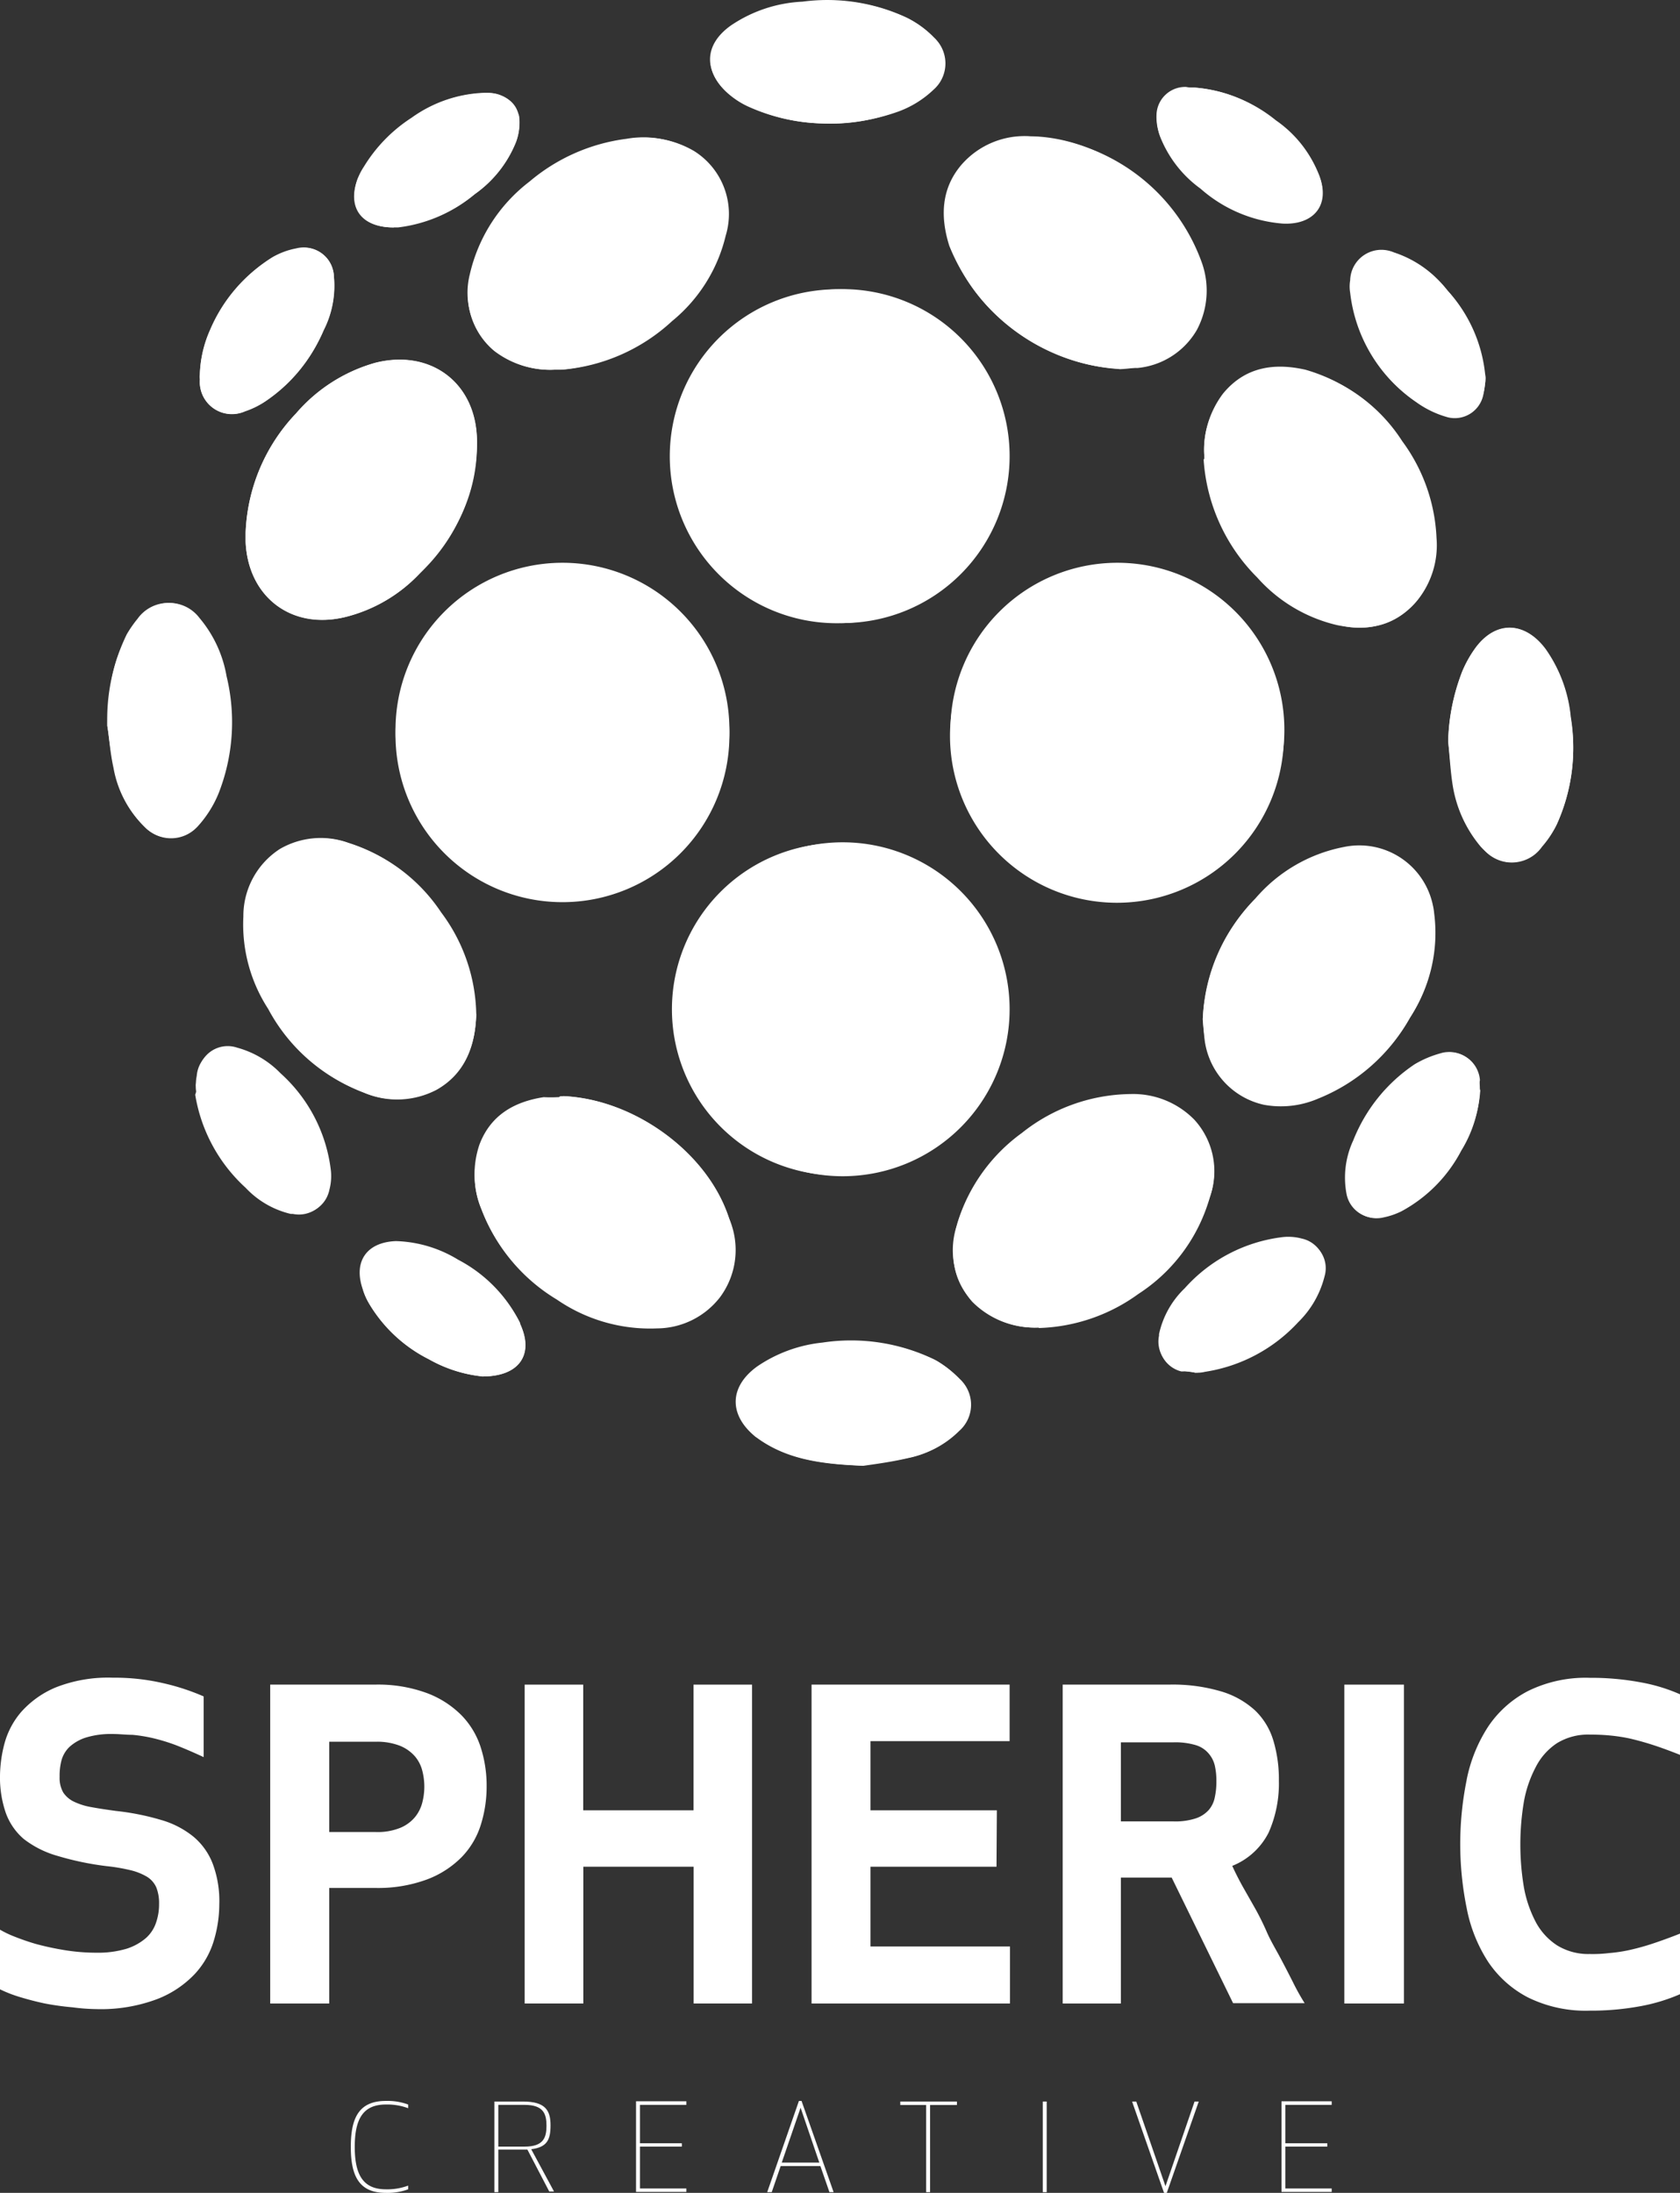 <svg xmlns="http://www.w3.org/2000/svg" viewBox="0 0 140.89 183.88"><rect x="0" y="0" width="140.89" height="183.88" fill="#333333" stroke="none"/><defs><style>.cls-1{fill:#fff;}</style></defs><g id="Capa_2" data-name="Capa 2"><g id="Capa_1-2" data-name="Capa 1"><g id="Capa_2-2" data-name="Capa 2"><g id="Capa_1-2-2" data-name="Capa 1-2"><path class="cls-1" d="M13.48,152.6A7.64,7.64,0,0,1,16.21,154a5.54,5.54,0,0,1,1.63,2.28,8.88,8.88,0,0,1,.55,3.39,10.58,10.58,0,0,1-.44,3,7.09,7.09,0,0,1-1.6,2.84,8.63,8.63,0,0,1-3.17,2.12,13.43,13.43,0,0,1-5.1.84,16.67,16.67,0,0,1-2-.15A22.89,22.89,0,0,1,3.77,168c-.76-.16-1.47-.35-2.13-.55A11,11,0,0,1,0,166.81v-5a8.66,8.66,0,0,0,1.19.57q.9.36,1.83.63a23.78,23.78,0,0,0,2.37.51,16.54,16.54,0,0,0,2.72.22,8.31,8.31,0,0,0,2.53-.34,4.67,4.67,0,0,0,1.6-.89,3,3,0,0,0,.85-1.3,4.69,4.69,0,0,0,.25-1.57,3.56,3.56,0,0,0-.23-1.37,2,2,0,0,0-.77-.89,5,5,0,0,0-1.36-.55,15.67,15.67,0,0,0-2.05-.35,24.7,24.7,0,0,1-4.15-.87A8.28,8.28,0,0,1,2,154.21,5.17,5.17,0,0,1,.48,152a9.09,9.09,0,0,1-.48-3.1,11,11,0,0,1,.37-2.68,6.74,6.74,0,0,1,1.41-2.67,8,8,0,0,1,2.88-2.05,11.94,11.94,0,0,1,4.8-.82,18,18,0,0,1,4.27.47,18.76,18.76,0,0,1,3.35,1.1v5.09c-.86-.4-1.63-.73-2.32-1a15.94,15.94,0,0,0-1.93-.59,12.72,12.72,0,0,0-1.73-.28c-.55,0-1.09-.07-1.64-.07a7.21,7.21,0,0,0-2.26.3,3.75,3.75,0,0,0-1.37.78,2.48,2.48,0,0,0-.67,1.12A5.07,5.07,0,0,0,5,149a2.47,2.47,0,0,0,.3,1.3,2.22,2.22,0,0,0,.91.78,5.6,5.6,0,0,0,1.49.46c.6.11,1.27.21,2,.31A21.19,21.19,0,0,1,13.48,152.6Z"></path><path class="cls-1" d="M27.61,168H22.66V141.26h8.75a11.86,11.86,0,0,1,4.42.72,8.07,8.07,0,0,1,2.9,1.88,6.85,6.85,0,0,1,1.6,2.71,10.47,10.47,0,0,1,.48,3.2,10.65,10.65,0,0,1-.48,3.22,6.77,6.77,0,0,1-1.6,2.72,8.07,8.07,0,0,1-2.9,1.88,11.86,11.86,0,0,1-4.42.72h-3.8Zm0-14.38h3.88a5.09,5.09,0,0,0,2.08-.35,3.2,3.2,0,0,0,1.24-.91,3.16,3.16,0,0,0,.61-1.23,5.32,5.32,0,0,0,0-2.63,3,3,0,0,0-.61-1.21,3.33,3.33,0,0,0-1.24-.89,5.27,5.27,0,0,0-2.08-.35H27.61Z"></path><path class="cls-1" d="M58.17,168V156.53H48.92V168H44V141.26h4.91V151.8h9.25V141.26h4.91V168Z"></path><path class="cls-1" d="M83.57,156.53H73v6.69H84.7V168H68.06V141.26H84.67V146H73v5.8H83.6Z"></path><path class="cls-1" d="M94,168H89.12V141.26H98a14.29,14.29,0,0,1,4.41.57,7.25,7.25,0,0,1,2.85,1.6,5.8,5.8,0,0,1,1.53,2.53,11.2,11.2,0,0,1,.46,3.35,10.13,10.13,0,0,1-.85,4.34,5.84,5.84,0,0,1-3.06,2.81c.26.57.55,1.14.87,1.72l1,1.76a21.9,21.9,0,0,1,1,2c.32.75.74,1.44,1.12,2.15s.74,1.41,1.08,2.08a19.37,19.37,0,0,0,1,1.8h-6l-5.15-10.53H94Zm0-15.27h4.41a5.51,5.51,0,0,0,1.89-.26,2.55,2.55,0,0,0,1.08-.71,2.3,2.3,0,0,0,.5-1.07,5.94,5.94,0,0,0,.13-1.33,5.68,5.68,0,0,0-.13-1.3,2.38,2.38,0,0,0-.5-1,2.27,2.27,0,0,0-1.08-.72,6,6,0,0,0-1.89-.24H94Z"></path><path class="cls-1" d="M112.74,168V141.26h5V168Z"></path><path class="cls-1" d="M123,149.23a12.68,12.68,0,0,1,1.79-4.43,9,9,0,0,1,3.35-3,10.93,10.93,0,0,1,5.18-1.11,22.71,22.71,0,0,1,4.28.38,14.54,14.54,0,0,1,3.29,1v5.08c-.83-.33-1.59-.61-2.27-.83s-1.34-.4-1.94-.54a14.44,14.44,0,0,0-1.73-.26c-.54-.05-1.09-.07-1.63-.07a5,5,0,0,0-2.73.71,5.22,5.22,0,0,0-1.79,2,9.94,9.94,0,0,0-1,2.91,21.69,21.69,0,0,0,0,7.19,10.1,10.1,0,0,0,1,2.92,5.32,5.32,0,0,0,1.79,1.95,5,5,0,0,0,2.73.72,11.13,11.13,0,0,0,1.63-.08,12.67,12.67,0,0,0,1.73-.26c.66-.15,1.31-.33,1.94-.54s1.44-.5,2.27-.83v5.08a15.07,15.07,0,0,1-3.29,1,22.71,22.71,0,0,1-4.28.38,10.93,10.93,0,0,1-5.18-1.11,9,9,0,0,1-3.35-3A12.62,12.62,0,0,1,123,160a27,27,0,0,1,0-10.75Z"></path><path class="cls-1" d="M32.36,176.17a5,5,0,0,1,1.87.3v.31a5,5,0,0,0-1.87-.31c-1.89,0-2.61,1.18-2.61,3.55s.72,3.56,2.61,3.56a5,5,0,0,0,1.87-.31v.31a5,5,0,0,1-1.87.3c-2.24,0-2.94-1.4-2.94-3.86S30.12,176.17,32.36,176.17Z"></path><path class="cls-1" d="M41.79,183.82h-.33v-7.6h2.4c1.89,0,2.31.75,2.31,2s-.32,1.83-1.62,2l1.91,3.54h-.4l-1.83-3.51H41.79ZM44,180c1.6,0,1.83-.78,1.83-1.75s-.23-1.75-1.83-1.75H41.79V180Z"></path><path class="cls-1" d="M57.18,180H53.67v3.51h3.89v.29H53.34v-7.6h4.22v.3H53.67v3.22h3.51Z"></path><path class="cls-1" d="M69.56,183.82l-.76-2.19H65.47l-.75,2.19h-.38L67,176.17h.22l2.69,7.65Zm-4-2.48h3.15l-1.57-4.6Z"></path><path class="cls-1" d="M78,176.51v7.31h-.33v-7.31H75.5v-.29h4.75v.29Z"></path><path class="cls-1" d="M87.45,183.82v-7.6h.33v7.6Z"></path><path class="cls-1" d="M100.53,176.22l-2.68,7.66h-.23l-2.68-7.66h.35l2.45,7.1,2.44-7.1Z"></path><path class="cls-1" d="M111.31,180h-3.52v3.51h3.89v.29h-4.21v-7.6h4.21v.3h-3.89v3.22h3.52Z"></path><path class="cls-1" d="M47.23,75.19A14,14,0,1,0,33.17,61.25h0A14.08,14.08,0,0,0,47.23,75.19Zm9.44,9.51a14,14,0,1,0,14-14.07A14,14,0,0,0,56.67,84.7Zm37-37a14,14,0,1,0,14,14v0A14.07,14.07,0,0,0,93.71,47.65Zm-9.5-9.44a14,14,0,1,0-14,14h.06a14,14,0,0,0,14-14v0ZM47.17,92h-.39a11,11,0,0,1-1.18,0c-2.54.39-4.49,1.56-5.4,4a7.7,7.7,0,0,0,.13,5.27,14.72,14.72,0,0,0,6.31,7.55,13.8,13.8,0,0,0,8.4,2.41,6.71,6.71,0,0,0,5.27-2.6,7,7,0,0,0,.79-6.58c-1.76-5.39-7.88-9.88-13.87-10.14Zm-7.29-7a15,15,0,0,0-3-8.53,14.46,14.46,0,0,0-7.68-5.8,6.82,6.82,0,0,0-5.73.52,6.69,6.69,0,0,0-3.06,5.67,13,13,0,0,0,2.08,7.74,15,15,0,0,0,8,7,7,7,0,0,0,6.06-.26c2.61-1.47,3.32-3.88,3.39-6.3Zm47.2,26.36a14.92,14.92,0,0,0,8.39-2.86,14.27,14.27,0,0,0,6-8.14A6.42,6.42,0,0,0,100.16,94a7,7,0,0,0-5.34-2.14,14.1,14.1,0,0,0-9.12,3.24,14.31,14.31,0,0,0-5.4,7.49,6.56,6.56,0,0,0,1.24,6.57,7.34,7.34,0,0,0,5.6,2.15Zm6.77-80.4a12.27,12.27,0,0,0,1.36-.13,6.39,6.39,0,0,0,5-3.19,7,7,0,0,0,.39-5.73c-1.76-5.73-8.14-10.42-14.19-10.48a7,7,0,0,0-5.8,2.41c-1.69,2-1.76,4.36-1,6.77a16.51,16.51,0,0,0,14.3,10.34ZM20.6,44.66v.78c.2,4.62,3.84,7.35,8.33,6.31a12.81,12.81,0,0,0,6.25-3.64c3-3.1,4.89-6.64,4.82-11.1-.06-4.88-3.84-7.75-8.53-6.58a13.63,13.63,0,0,0-6.64,4.24A15.24,15.24,0,0,0,20.6,44.66Zm80.27,40.82c.07.45.07,1,.13,1.49a6.4,6.4,0,0,0,5,5.67,7.88,7.88,0,0,0,4.55-.52,15.36,15.36,0,0,0,7.69-6.77,13.24,13.24,0,0,0,2-8.73,6.3,6.3,0,0,0-6.9-5.63,4.63,4.63,0,0,0-.65.1,12.86,12.86,0,0,0-7.42,4.3A15,15,0,0,0,100.87,85.48Zm.13-47.2v.19a15.83,15.83,0,0,0,4.5,9.9,13,13,0,0,0,6.7,4,6.27,6.27,0,0,0,6.64-2,7.35,7.35,0,0,0,1.63-5.27A14.7,14.7,0,0,0,117.6,37a13.88,13.88,0,0,0-8.07-5.92c-2.67-.66-5.08-.26-6.9,2A7.27,7.27,0,0,0,101,38.28ZM46.45,31H47a15.47,15.47,0,0,0,9.25-4.11,13.21,13.21,0,0,0,4.49-7.16c.65-3-.33-5.66-2.67-7.09a8.14,8.14,0,0,0-5.53-1,15.63,15.63,0,0,0-8.14,3.59,13.6,13.6,0,0,0-5,7.77,6.3,6.3,0,0,0,2,6.32A7.5,7.5,0,0,0,46.45,31ZM68.91,10.35a17.21,17.21,0,0,0,6.44-1,8.5,8.5,0,0,0,2.93-1.82,2.93,2.93,0,0,0,.29-4.13,2.39,2.39,0,0,0-.22-.23,7.91,7.91,0,0,0-2.22-1.63A15.6,15.6,0,0,0,67.35.19a12.25,12.25,0,0,0-6,2C59.07,3.82,59,6.1,61.15,7.92a6.91,6.91,0,0,0,1.56,1A16,16,0,0,0,68.91,10.35Zm52.54,51.82c.13,1.24.26,2.54.45,3.78A9.9,9.9,0,0,0,124.25,71a3.09,3.09,0,0,0,4.3.77,3.13,3.13,0,0,0,.77-.77,8.39,8.39,0,0,0,1.24-1.88,15.8,15.8,0,0,0,1.17-9,11.84,11.84,0,0,0-2.08-5.66c-1.76-2.41-4.3-2.41-6,0a9.76,9.76,0,0,0-1,1.82A16.68,16.68,0,0,0,121.45,62.17ZM9,60.87c.13.78.26,2.21.59,3.58a9.06,9.06,0,0,0,2.67,5,3,3,0,0,0,4.24-.07l.06-.06a9.41,9.41,0,0,0,1.75-2.74A16.3,16.3,0,0,0,19,56.7a10.26,10.26,0,0,0-2.27-4.88,3.15,3.15,0,0,0-4.41-.63,3.37,3.37,0,0,0-.67.69,9,9,0,0,0-.91,1.31C9.47,55.33,9.08,57.74,9,60.87Zm63.41,62c.91-.13,2.35-.32,3.84-.65A8.18,8.18,0,0,0,80.43,120a2.93,2.93,0,0,0,.29-4.13,2.39,2.39,0,0,0-.22-.23,9.2,9.2,0,0,0-2-1.56,16,16,0,0,0-9.38-1.44,11.86,11.86,0,0,0-5.47,2c-2.4,1.69-2.47,4-.19,5.86.06.06.19.13.26.19,2.28,1.62,5.19,2.08,8.7,2.21Zm52.15-91a1.15,1.15,0,0,0-.06-.52,12.63,12.63,0,0,0-3.13-7,9.19,9.19,0,0,0-4.49-3.19,2.62,2.62,0,0,0-3.65,2.34,3.08,3.08,0,0,0,0,1.05,12.84,12.84,0,0,0,5.54,9.17A8.2,8.2,0,0,0,121.45,35a2.44,2.44,0,0,0,2.93-1.83h0a9.19,9.19,0,0,0,.19-1.28ZM100.22,7.35a2.12,2.12,0,0,0-.71.07c-1.44.19-2.35.91-2.48,2.15a4.79,4.79,0,0,0,.26,1.88,9.8,9.8,0,0,0,3.39,4.37,11.82,11.82,0,0,0,6.9,2.93c2.6.13,4-1.57,3.06-4a10.11,10.11,0,0,0-3.58-4.49A11.6,11.6,0,0,0,100.22,7.35ZM16.76,31.44v.39a2.7,2.7,0,0,0,3.78,2.67,6.91,6.91,0,0,0,1.62-.78,13.19,13.19,0,0,0,4.95-6A8.28,8.28,0,0,0,28,23.24a2.46,2.46,0,0,0-3.19-2.35,7.15,7.15,0,0,0-2,.72,13.12,13.12,0,0,0-5.2,6.06A9.82,9.82,0,0,0,16.76,31.44ZM33,19.07h.39a12.29,12.29,0,0,0,6.44-2.8,9.78,9.78,0,0,0,3.45-4.36,4.77,4.77,0,0,0,.26-2.15,2.62,2.62,0,0,0-2.8-1.95A10.7,10.7,0,0,0,34.6,9.89a11.64,11.64,0,0,0-4,4.1,9.4,9.4,0,0,0-.6,1C29.13,17.38,30.37,19.07,33,19.07Zm7.42,96.35c3.12,0,4.36-1.82,3.25-4.29-.06-.13-.13-.2-.13-.33a12.31,12.31,0,0,0-5.08-5.08,10.53,10.53,0,0,0-5.2-1.56c-2.41,0-3.58,1.63-2.8,4a5.61,5.61,0,0,0,.58,1.3A12.22,12.22,0,0,0,36,114a11.54,11.54,0,0,0,4.46,1.41ZM16.42,91a2.41,2.41,0,0,0,.07.71,12.74,12.74,0,0,0,4.23,7.81,7.57,7.57,0,0,0,3.78,2.15,2.48,2.48,0,0,0,3.07-1.69,1.46,1.46,0,0,0,.05-.2,4.44,4.44,0,0,0,.13-1.62A13,13,0,0,0,23.53,90a8,8,0,0,0-3.64-2.15,2.47,2.47,0,0,0-3.13,1.54,2.55,2.55,0,0,0-.13.61c-.08.31-.15.62-.2.94Zm107.68.39a4,4,0,0,0-.06-.85,2.51,2.51,0,0,0-2.68-2.32,2.29,2.29,0,0,0-.58.11,8.78,8.78,0,0,0-2.14.91,13.78,13.78,0,0,0-5.15,6.38,7.39,7.39,0,0,0-.58,4.42,2.47,2.47,0,0,0,2.83,2.05L116,102a5.61,5.61,0,0,0,1.49-.52,11.79,11.79,0,0,0,5-5.08,10.33,10.33,0,0,0,1.65-5ZM100.21,115.1a2.7,2.7,0,0,0,.85-.07,13.37,13.37,0,0,0,7.81-4.16,8.13,8.13,0,0,0,2.21-3.84,2.41,2.41,0,0,0-1.63-3l-.19,0a4.1,4.1,0,0,0-1.56-.13,12.81,12.81,0,0,0-8.27,4.29A7.59,7.59,0,0,0,97.29,112a2.45,2.45,0,0,0,1.78,3l.11,0a3.46,3.46,0,0,1,1,.09Z"></path><path class="cls-1" d="M56.67,38.21a14,14,0,1,1,0,.07Z"></path><path class="cls-1" d="M47.23,47.65a14,14,0,1,1-14.06,14A14.16,14.16,0,0,1,47.23,47.65Z"></path><path class="cls-1" d="M84.21,84.7a13.93,13.93,0,1,1,0-.14Z"></path><path class="cls-1" d="M93.65,75.19a14,14,0,1,1,14.06-14A14,14,0,0,1,93.65,75.19Z"></path><path class="cls-1" d="M47.23,91.92c6,.26,12.11,4.75,13.93,10.29a6.64,6.64,0,0,1-.78,6.57,6.73,6.73,0,0,1-5.27,2.61,13.8,13.8,0,0,1-8.4-2.41,15.05,15.05,0,0,1-6.32-7.55,7.09,7.09,0,0,1-.13-5.28c.91-2.47,2.87-3.64,5.41-4,.39-.07.84-.07,1.23-.13C46.9,91.92,47,91.92,47.23,91.92Z"></path><path class="cls-1" d="M39.94,85c-.07,2.47-.78,4.94-3.32,6.38a7.11,7.11,0,0,1-6.06.26,15.4,15.4,0,0,1-8-7,13.69,13.69,0,0,1-2.08-7.75,6.67,6.67,0,0,1,3.06-5.66,6.75,6.75,0,0,1,5.73-.52A14.44,14.44,0,0,1,37,76.51,14.62,14.62,0,0,1,39.94,85Z"></path><path class="cls-1" d="M87.14,111.32a7.44,7.44,0,0,1-5.6-2.21c-1.76-1.89-1.89-4.17-1.24-6.58A14.58,14.58,0,0,1,85.7,95a14.84,14.84,0,0,1,9.12-3.26,7.18,7.18,0,0,1,5.34,2.15,6.39,6.39,0,0,1,1.36,6.31,16.07,16.07,0,0,1-14.38,11.07Z"></path><path class="cls-1" d="M93.91,30.92c-6.25-.26-12.37-4.75-14.13-10.29-.78-2.4-.72-4.75,1-6.77a7.09,7.09,0,0,1,5.79-2.41,16,16,0,0,1,14.19,10.49,7,7,0,0,1-.39,5.73,6.45,6.45,0,0,1-5,3.19A8.92,8.92,0,0,0,93.91,30.92Z"></path><path class="cls-1" d="M20.6,44.66a15.38,15.38,0,0,1,4.23-10,13.63,13.63,0,0,1,6.64-4.24C36.16,29.23,40,32.16,40,37a15.16,15.16,0,0,1-4.82,11.1,12.81,12.81,0,0,1-6.25,3.64c-4.49,1.11-8.13-1.69-8.33-6.31Z"></path><path class="cls-1" d="M100.87,85.48a15.51,15.51,0,0,1,4.43-10.16,13,13,0,0,1,7.42-4.3,6.3,6.3,0,0,1,7.45,4.91,4.58,4.58,0,0,1,.1.63,12.84,12.84,0,0,1-2,8.72,15.35,15.35,0,0,1-7.7,6.73,7.72,7.72,0,0,1-4.55.52,6.32,6.32,0,0,1-5-5.66A10.93,10.93,0,0,1,100.87,85.48Z"></path><path class="cls-1" d="M101,38.28A7.85,7.85,0,0,1,102.57,33c1.82-2.21,4.23-2.6,6.9-2a14.25,14.25,0,0,1,8.07,6,14.59,14.59,0,0,1,2.86,8.14,7.32,7.32,0,0,1-1.62,5.28c-1.76,2.08-4,2.53-6.64,2a12.87,12.87,0,0,1-6.71-4,15.36,15.36,0,0,1-4.49-9.89A.21.21,0,0,0,101,38.28Z"></path><path class="cls-1" d="M46.45,31a7.69,7.69,0,0,1-5-1.57,6.14,6.14,0,0,1-2-6.31,13.61,13.61,0,0,1,5.07-7.88,15.69,15.69,0,0,1,8.14-3.58,8.24,8.24,0,0,1,5.54,1,6.23,6.23,0,0,1,2.66,7.1,13.21,13.21,0,0,1-4.49,7.16A15.46,15.46,0,0,1,47.1,31,2.36,2.36,0,0,0,46.45,31Z"></path><path class="cls-1" d="M68.91,10.35a15.59,15.59,0,0,1-6.25-1.5,10.6,10.6,0,0,1-1.56-1C59,6,59,3.77,61.29,2.14a11.65,11.65,0,0,1,6-2A15.74,15.74,0,0,1,76.08,1.5a8.6,8.6,0,0,1,2.21,1.63,2.91,2.91,0,0,1,.18,4.12,1.36,1.36,0,0,1-.24.24,7.74,7.74,0,0,1-2.94,1.82A15.44,15.44,0,0,1,68.91,10.35Z"></path><path class="cls-1" d="M121.45,62.17a17.77,17.77,0,0,1,1.17-5.86,9.76,9.76,0,0,1,1-1.82c1.7-2.48,4.24-2.48,6,0a11.92,11.92,0,0,1,2.09,5.66,15.3,15.3,0,0,1-1.17,9A8.43,8.43,0,0,1,129.26,71c-1.56,1.76-3.52,1.7-5.08,0a10.56,10.56,0,0,1-2.34-5.07C121.64,64.71,121.58,63.47,121.45,62.17Z"></path><path class="cls-1" d="M9,60.87a16.31,16.31,0,0,1,1.63-7.68,9.88,9.88,0,0,1,.91-1.31,3.15,3.15,0,0,1,4.4-.73,3.09,3.09,0,0,1,.68.67A9.63,9.63,0,0,1,18.9,56.7a16.36,16.36,0,0,1-.65,9.83,9.31,9.31,0,0,1-1.76,2.74,3,3,0,0,1-4.24.19l-.06-.06a9.12,9.12,0,0,1-2.67-5C9.21,63,9.14,61.58,9,60.87Z"></path><path class="cls-1" d="M72.42,122.91c-3.51-.13-6.38-.52-8.85-2.28-.07-.06-.2-.13-.26-.19-2.21-1.83-2.15-4.17.19-5.86a11.86,11.86,0,0,1,5.47-2A16,16,0,0,1,78.35,114a7.77,7.77,0,0,1,2,1.56,2.92,2.92,0,0,1,.25,4.13,2.13,2.13,0,0,1-.3.3,8,8,0,0,1-4.17,2.28C74.77,122.59,73.33,122.78,72.42,122.91Z"></path><path class="cls-1" d="M124.57,31.9a7.92,7.92,0,0,1-.19,1.17,2.42,2.42,0,0,1-2.89,1.83h0a8,8,0,0,1-2.67-1.17,12.84,12.84,0,0,1-5.54-9.18,5.57,5.57,0,0,1,0-1,2.64,2.64,0,0,1,3.65-2.35,10.07,10.07,0,0,1,4.49,3.19,12.24,12.24,0,0,1,3.13,7A1.51,1.51,0,0,1,124.57,31.9Z"></path><path class="cls-1" d="M100.22,7.35A12.4,12.4,0,0,1,107,10.09a9.93,9.93,0,0,1,3.58,4.49c1,2.47-.45,4.17-3.06,4a11.82,11.82,0,0,1-6.9-2.93,9.85,9.85,0,0,1-3.38-4.37A4.43,4.43,0,0,1,97,9.44a2.41,2.41,0,0,1,2.47-2.15A3.17,3.17,0,0,0,100.22,7.35Z"></path><path class="cls-1" d="M16.76,31.44a9.79,9.79,0,0,1,.91-3.84,13.45,13.45,0,0,1,5.21-6.05,6.29,6.29,0,0,1,1.95-.72,2.53,2.53,0,0,1,3.09,1.83,2.17,2.17,0,0,1,.08.51,8.15,8.15,0,0,1-.84,4.5,13.86,13.86,0,0,1-4.95,6,9.44,9.44,0,0,1-1.63.79A2.68,2.68,0,0,1,17,33.14a2.72,2.72,0,0,1-.23-1.35A.6.6,0,0,1,16.76,31.44Z"></path><path class="cls-1" d="M33,19.07c-2.74,0-3.91-1.69-3-4.1a5.27,5.27,0,0,1,.52-1,12.84,12.84,0,0,1,4-4.1A11.11,11.11,0,0,1,40.7,7.78c1.5,0,2.67.78,2.8,2a4,4,0,0,1-.26,2.15,9.78,9.78,0,0,1-3.45,4.36A12.36,12.36,0,0,1,33.43,19,.85.85,0,0,0,33,19.07Z"></path><path class="cls-1" d="M40.46,115.42a11.36,11.36,0,0,1-4.56-1.49,12.16,12.16,0,0,1-4.9-4.56,4.77,4.77,0,0,1-.59-1.3c-.78-2.28.33-3.91,2.8-4a10.56,10.56,0,0,1,5.21,1.56,12,12,0,0,1,5.08,5.08c.06.13.13.19.13.32C44.75,113.6,43.58,115.42,40.46,115.42Z"></path><path class="cls-1" d="M16.43,91a3.47,3.47,0,0,1,.07-.79,2.52,2.52,0,0,1,2.69-2.32,2.21,2.21,0,0,1,.57.11A7.45,7.45,0,0,1,23.4,90.1a12.72,12.72,0,0,1,4.23,8.14,4.44,4.44,0,0,1-.13,1.62,2.48,2.48,0,0,1-2.94,1.93l-.18,0A7.57,7.57,0,0,1,20.6,99.6a13.49,13.49,0,0,1-4.23-7.81A1.22,1.22,0,0,0,16.43,91Z"></path><path class="cls-1" d="M124.11,91.34a10.52,10.52,0,0,1-1.56,5.14,12.18,12.18,0,0,1-5,5.08,6.06,6.06,0,0,1-1.5.52,2.47,2.47,0,0,1-3-1.79,1.6,1.6,0,0,1-.05-.21,7.43,7.43,0,0,1,.59-4.43,12.5,12.5,0,0,1,5.14-6.38,8.13,8.13,0,0,1,2.15-.91A2.5,2.5,0,0,1,124,90a2.29,2.29,0,0,1,.11.58A1.82,1.82,0,0,0,124.11,91.34Z"></path><path class="cls-1" d="M100.22,115.1c-.26-.07-.71-.07-1.1-.2A2.45,2.45,0,0,1,97.2,112l0-.13a7.52,7.52,0,0,1,2.15-3.84,13.1,13.1,0,0,1,8.26-4.3,4.37,4.37,0,0,1,1.57.13,2.42,2.42,0,0,1,1.85,2.89.86.86,0,0,1-.06.23,8.18,8.18,0,0,1-2.21,3.84A13,13,0,0,1,101,115,5.18,5.18,0,0,1,100.22,115.1Z"></path></g></g></g></g></svg>